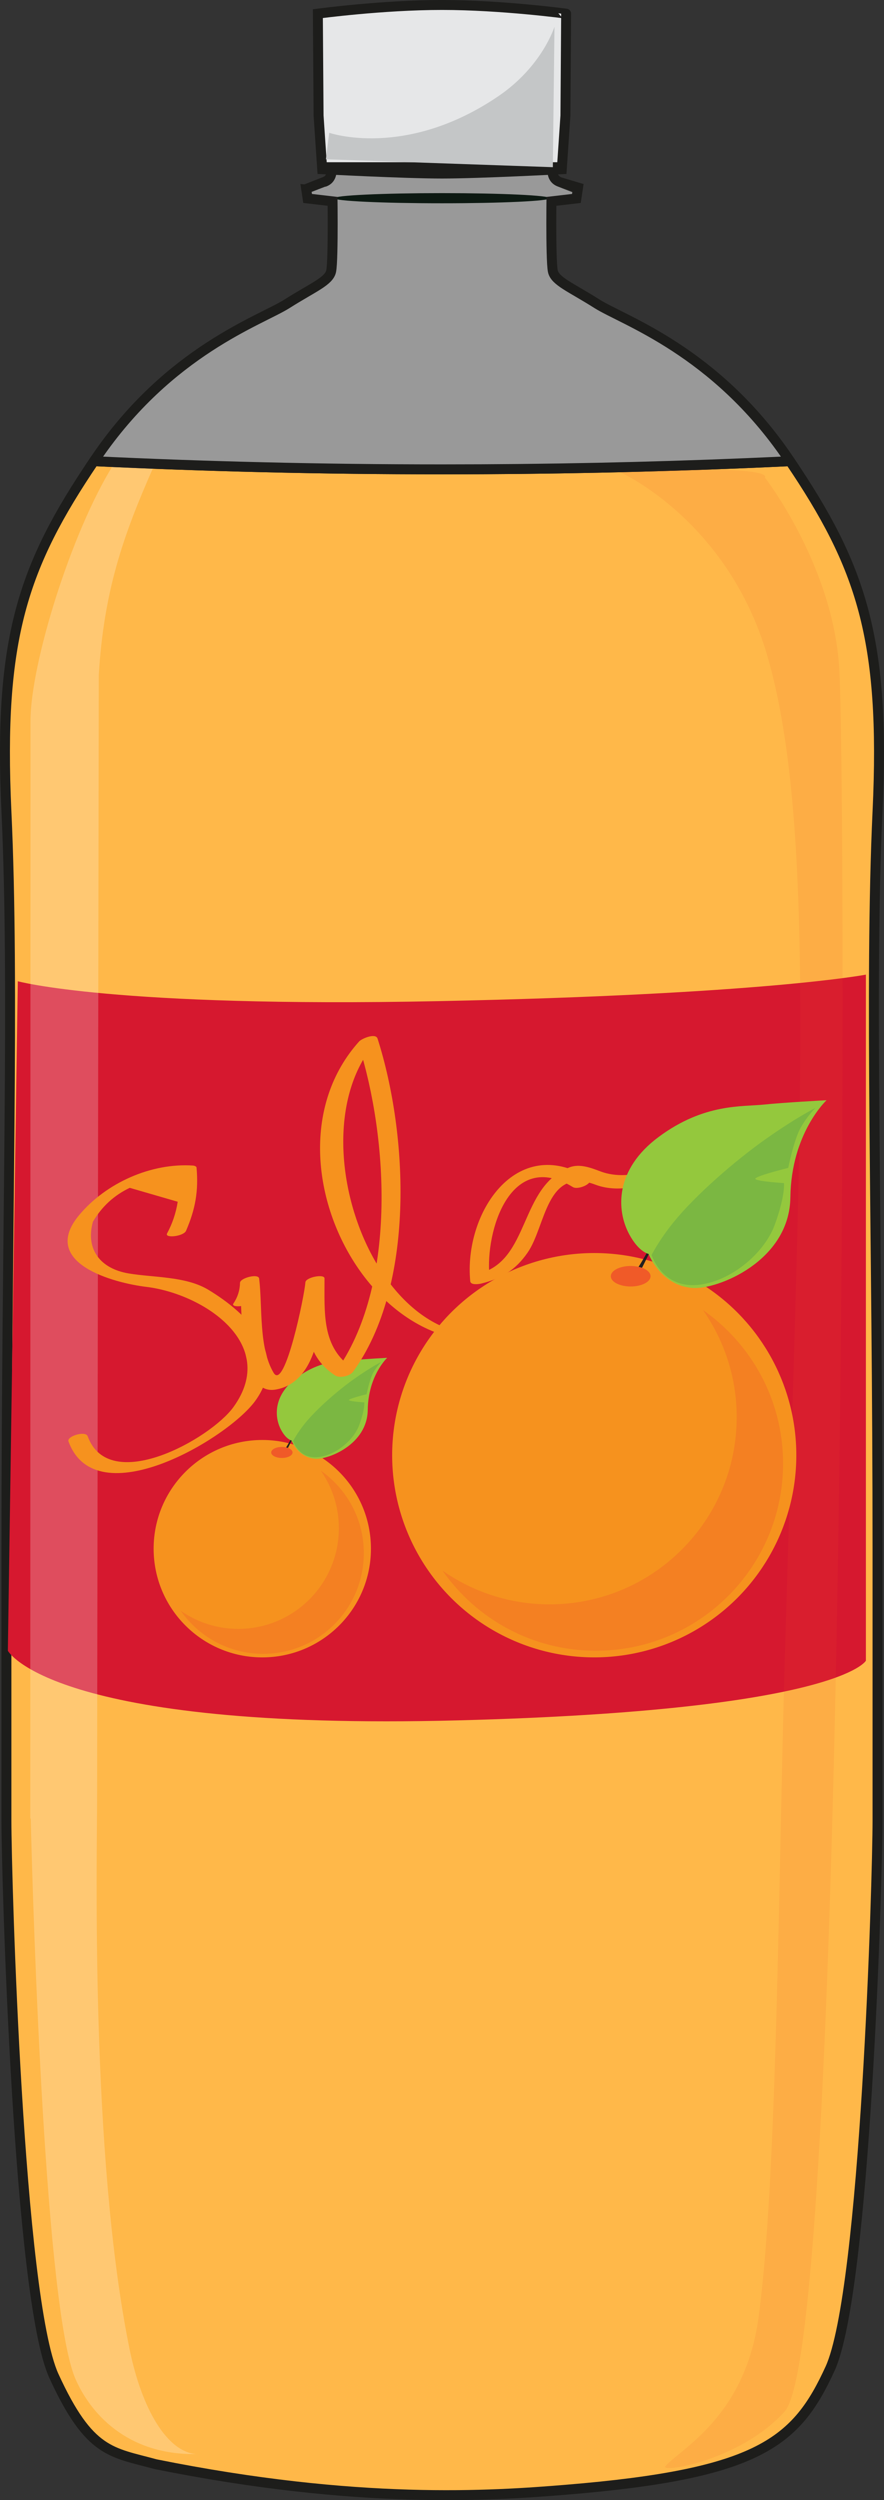<?xml version="1.0" encoding="utf-8"?>
<!-- Generator: Adobe Illustrator 16.0.0, SVG Export Plug-In . SVG Version: 6.00 Build 0)  -->
<!DOCTYPE svg PUBLIC "-//W3C//DTD SVG 1.1//EN" "http://www.w3.org/Graphics/SVG/1.1/DTD/svg11.dtd">
<svg version="1.1" id="Layer_1" xmlns="http://www.w3.org/2000/svg" xmlns:xlink="http://www.w3.org/1999/xlink" x="0px" y="0px"
	 width="88.946px" height="251.447px" viewBox="0 0 88.946 251.447" enable-background="new 0 0 88.946 251.447"
	 xml:space="preserve">
<rect x="0" y="0" width="88.946" height="251.447" fill="#333333" stroke="none"/>
<path id="colour" fill-rule="evenodd" clip-rule="evenodd" fill="#FFB849" stroke="#1D1D1B" stroke-miterlimit="10" d="
	M79.489,46.382c-11.086,0.533-22.839,0.823-35.017,0.823s-23.932-0.29-35.017-0.823c-7.152,10.58-9.621,17.803-8.808,35.237
	c0.823,17.624,0,41.859,0,74.347c0,9.039,0,21.394,0,27.127c0,5.732,1.193,48.043,4.774,55.86c3.582,7.817,5.798,7.661,10.232,8.878
	c20.375,4.107,33.754,3.189,41.309,2.569c19.478-1.599,23.191-4.826,26.559-12.178c3.581-7.817,4.774-49.397,4.774-55.13
	c0-5.733,0-18.088,0-27.127c0-32.487-0.823-56.723,0-74.347C89.111,64.185,86.642,56.962,79.489,46.382z"/>
<path fill="#D6182F" d="M1.791,98.688l-1,67.334c0,0,4.299,8.07,45.333,7c38.334-1,41-6,41-6v-69c0,0-10.333,1.999-43,2.666
	C11.458,101.355,1.791,98.688,1.791,98.688z"/>
<path opacity="0.5" fill="#FFFFFF" d="M79.489,46.382c-0.077-0.115-0.152-0.229-0.23-0.344c-7.332-10.77-16.529-13.801-19.184-15.48
	c-2.654-1.682-4.234-2.266-4.449-3.289c-0.127-0.608-0.154-2.969-0.154-4.785c0-1.244,0.012-2.233,0.012-2.233l2.512-0.292
	l0.143-0.949c-0.002,0-0.934-0.366-1.865-0.731c-0.467-0.183-0.628-0.549-0.673-0.869c-0.044-0.316,0.024-0.587,0.026-0.593H33.32
	c0.001,0.006,0.07,0.277,0.026,0.593c-0.045,0.32-0.207,0.686-0.674,0.869c-0.932,0.365-1.863,0.731-1.865,0.731l0.144,0.949
	l2.511,0.292c0,0,0.012,0.989,0.012,2.233c0,1.816-0.026,4.177-0.154,4.785c-0.215,1.023-1.794,1.607-4.449,3.289
	c-2.653,1.68-11.852,4.711-19.184,15.48c-0.078,0.115-0.153,0.229-0.23,0.344c11.085,0.533,22.839,0.823,35.017,0.823
	S68.403,46.915,79.489,46.382z"/>
<linearGradient id="SVGID_1_" gradientUnits="userSpaceOnUse" x1="32.077" y1="47.203" x2="32.077" y2="16.815">
	<stop  offset="0" style="stop-color:#ECECEC"/>
	<stop  offset="0.55" style="stop-color:#D6E9D8"/>
	<stop  offset="1" style="stop-color:#ECECEC"/>
</linearGradient>
<path fill="url(#SVGID_1_)" d="M33.347,17.409c-0.045,0.32-0.207,0.685-0.674,0.868c-0.932,0.366-1.865,0.731-1.865,0.731v0.001
	c0.002,0,0.934-0.366,1.865-0.731C33.14,18.095,33.302,17.729,33.347,17.409z"/>
<linearGradient id="SVGID_2_" gradientUnits="userSpaceOnUse" x1="44.473" y1="16.816" x2="44.473" y2="16.815">
	<stop  offset="0" style="stop-color:#ECECEC"/>
	<stop  offset="0.55" style="stop-color:#D6E9D8"/>
	<stop  offset="1" style="stop-color:#ECECEC"/>
</linearGradient>
<rect x="33.32" y="16.815" fill="url(#SVGID_2_)" width="22.307" height="0.001"/>
<path fill-rule="evenodd" clip-rule="evenodd" fill="#E6E7E8" stroke="#1D1D1B" stroke-miterlimit="10" d="M44.473,0.5
	c-5.99,0-12.491,0.873-12.491,0.873l0.073,10.26l0.364,5.385c0,0,8.256,0.437,12.054,0.437s12.054-0.437,12.054-0.437l0.365-5.385
	l0.072-10.26C56.964,1.373,50.464,0.5,44.473,0.5z"/>
<ellipse fill-rule="evenodd" clip-rule="evenodd" fill="#0D1912" cx="44.474" cy="19.934" rx="10.846" ry="0.511"/>
<g>
	<path fill="#F8BC5F" d="M3.047,183.399c0,0.032,0,0.069,0,0.104v-0.614l0,0V183.399z"/>
	<path opacity="0.23" fill="#FFFFFF" d="M9.769,180.812c-0.002,0,0.169-112.929,0.169-112.929
		c0.513-8.373,2.396-13.913,5.519-20.948c-0.512-0.021-3.555-0.148-4.064-0.172c-4.254,6.839-8.322,20.015-8.324,25.742
		L3.047,182.889c0.015,0.007,0.032,0.013,0.047,0.021c0.245,10.143,1.481,49.432,4.501,56.352c1.447,3.314,5.074,7.655,12.14,7.551
		c-2.905-0.219-5.466-4.5-6.701-10.566C9.075,216.802,9.769,186.685,9.769,180.812z"/>
</g>
<path fill="none" stroke="#1D1D1B" stroke-miterlimit="10" d="M79.489,46.382c-0.077-0.115-0.152-0.229-0.23-0.344
	c-7.332-10.77-16.529-13.801-19.184-15.48c-2.654-1.682-4.234-2.266-4.449-3.289c-0.127-0.608-0.154-2.969-0.154-4.785
	c0-1.244,0.012-2.233,0.012-2.233l2.512-0.292l0.143-0.949c-0.002,0-0.934-0.366-1.865-0.731c-0.467-0.183-0.628-0.549-0.673-0.869
	c-0.044-0.316,0.024-0.587,0.026-0.593H33.32c0.001,0.006,0.07,0.277,0.026,0.593c-0.045,0.32-0.207,0.686-0.674,0.869
	c-0.932,0.365-1.863,0.731-1.865,0.731l0.144,0.949l2.511,0.292c0,0,0.012,0.989,0.012,2.233c0,1.816-0.026,4.177-0.154,4.785
	c-0.215,1.023-1.794,1.607-4.449,3.289c-2.653,1.68-11.852,4.711-19.184,15.48c-0.078,0.115-0.153,0.229-0.23,0.344
	c11.085,0.533,22.839,0.823,35.017,0.823c10.592,0,20.862-0.219,30.652-0.628C76.591,46.517,78.046,46.45,79.489,46.382z"/>
<path fill-rule="evenodd" clip-rule="evenodd" fill="#C4C6C7" d="M33.124,13.355c0,0,7.667,2.667,17-3.667
	c4.448-3.018,5.667-7,5.667-7l-0.165,14.127l-22.835-0.794L33.124,13.355z"/>
<g>
	<circle fill="#F6921E" cx="26.391" cy="155.756" r="10.933"/>
	<path fill="#F48022" d="M32.271,147.903c1.147,1.643,1.825,3.637,1.825,5.791c0,5.593-4.533,10.127-10.126,10.127
		c-2.155,0-4.149-0.679-5.791-1.826c1.831,2.619,4.862,4.336,8.3,4.336c5.594,0,10.127-4.534,10.127-10.127
		C36.606,152.767,34.89,149.734,32.271,147.903z"/>
	<g>
		<path fill="#231F20" d="M29.319,144.655c-0.495,0.908-0.637,1.084-1.033,1.607c-0.037,0.049,0.287,0.046,0.332-0.002
			c0.125-0.133,0.742-1.414,0.742-1.414L29.319,144.655z"/>
		<path fill="#94C83D" d="M35.599,136.792c-1.205,0.129-3.25-0.076-5.714,1.746c-2.381,1.76-2.313,3.963-1.593,5.287
			c0.521,0.958,1.037,1.045,1.037,1.045s0.646,1.712,2.383,1.842c1.318,0.099,5.245-1.433,5.289-4.904
			c0.045-3.471,1.957-5.248,1.957-5.248S36.613,136.685,35.599,136.792z"/>
		<path fill="none" d="M38.416,136.802c0,0-1.505,0.804-2.845,1.693c-4.939,3.281-6.312,6.408-6.312,6.408"/>
		<path opacity="0.88" fill="#78B443" d="M38.358,136.976c0,0-1.035,0.513-2.703,1.691c-1.669,1.18-3.782,3.022-4.959,4.472
			c-0.813,1.001-1.203,1.791-1.203,1.791s0.539,1.706,2.334,1.628s3.734-1.648,4.322-3.247c0.588-1.6,0.505-2.271,0.505-2.271
			s-1.345-0.08-1.538-0.209c-0.193-0.13,1.77-0.611,1.77-0.611s0.309-1.527,0.672-2.174
			C37.922,137.401,38.358,136.976,38.358,136.976z"/>
	</g>
	<ellipse fill="#F05A28" cx="28.362" cy="146.077" rx="1.075" ry="0.555"/>
</g>
<path opacity="0.11" fill="#F05A28" d="M62.458,47.522c0,0,10.778,4.814,14.748,18.434c4.991,17.125,3.285,48.168,1.752,101.066
	c-0.635,21.908-0.756,52.371-2.638,66.076c-1.362,9.924-7.72,13.099-9.362,14.924c-0.669,0.743,7.5-0.5,12-5.5
	c6.135-6.816,6.252-159.223,5.5-175c-0.5-10.5-7.5-19.5-7.5-19.5S78.368,46.685,62.458,47.522z"/>
<g>
	<g>
		<path fill="#F6921E" d="M18.721,123.782c0.946-2.193,1.261-4.01,1.055-6.352c-0.013-0.141-0.261-0.201-0.358-0.207
			c-4.22-0.279-8.729,1.741-11.434,4.959c-4.12,4.902,3.611,6.865,6.718,7.24c5.788,0.697,13.379,5.737,8.79,12.086
			c-2.325,3.218-12.5,8.893-14.671,2.939c-0.212-0.582-2.122-0.004-1.932,0.518c2.771,7.6,16.051-0.279,18.798-4.08
			c3.394-4.695-0.791-8.791-4.721-11.166c-2.275-1.375-5.497-1.219-8.031-1.647c-2.792-0.472-4.359-2.374-3.588-5.194
			c0.893-1.525,2.129-2.664,3.708-3.414c1.608,0.467,3.218,0.934,4.826,1.4c-0.175,1.129-0.536,2.197-1.08,3.205
			C16.591,124.557,18.478,124.347,18.721,123.782L18.721,123.782z"/>
	</g>
</g>
<g>
	<g>
		<path fill="#F6921E" d="M25.392,130.835c0.441-0.645,0.667-1.354,0.678-2.131c-0.641,0.135-1.283,0.27-1.925,0.404
			c0.261,2.17-0.261,11.273,3.554,10.651c4.52-0.737,4.738-7.495,4.947-11.072c-0.641,0.135-1.283,0.269-1.925,0.403
			c0.017,3.539-0.268,7.146,3.013,9.25c0.458,0.293,1.475,0.059,1.791-0.379c6.268-8.653,5.558-23.795,2.465-33.504
			c-0.193-0.604-1.604,0.004-1.854,0.283c-11.353,12.633,3.893,38.295,20.114,27.548c0.859-0.569-1.095-0.473-1.516-0.193
			c-14.877,9.855-26.087-17.095-16.823-27.402c-0.619,0.095-1.236,0.188-1.854,0.282c3.057,9.596,3.881,24.488-2.309,33.034
			c0.598-0.126,1.194-0.253,1.791-0.379c-3.219-2.063-2.872-5.672-2.888-9.058c-0.002-0.477-1.895-0.122-1.925,0.403
			c-0.072,1.234-2.07,10.989-3.195,9.093c-1.521-2.561-1.109-6.604-1.456-9.479c-0.064-0.535-1.854-0.078-1.925,0.402
			c-0.012,0.776-0.238,1.486-0.68,2.131C23.255,131.577,25.126,131.39,25.392,130.835L25.392,130.835z"/>
	</g>
</g>
<g>
	<g>
		<path fill="#F6921E" d="M59.172,118.442c-7.244-4.447-12.509,3.586-11.858,10.414c0.04,0.419,0.873,0.293,1.1,0.237
			c2.057-0.506,3.452-1.36,4.666-3.104c1.86-2.671,1.852-8.724,6.826-6.843c5.027,1.9,12.492-3.679,15.947-6.721
			c0.847-0.745-1.072-0.76-1.553-0.336c-3.15,2.773-9.288,7.46-13.898,5.717c-0.961-0.363-2.076-0.79-3.096-0.405
			c-5.078,1.917-3.951,9.42-9.158,10.699c0.365,0.079,0.732,0.158,1.098,0.237c-0.433-4.545,2.107-12.807,8.393-8.949
			C58.188,119.728,59.97,118.933,59.172,118.442L59.172,118.442z"/>
	</g>
</g>
<g>
	<circle fill="#F6921E" cx="59.791" cy="146.355" r="20.333"/>
	<path fill="#F48022" d="M70.728,131.751c2.135,3.055,3.396,6.763,3.396,10.771c0,10.4-8.432,18.833-18.834,18.833
		c-4.008,0-7.717-1.262-10.77-3.396c3.404,4.869,9.044,8.062,15.438,8.062c10.4,0,18.833-8.432,18.833-18.834
		C78.791,140.796,75.599,135.156,70.728,131.751z"/>
	<g>
		<path fill="#231F20" d="M65.239,125.711c-0.922,1.688-1.186,2.017-1.922,2.987c-0.068,0.092,0.532,0.088,0.617-0.002
			c0.23-0.248,1.379-2.629,1.379-2.629L65.239,125.711z"/>
		<path fill="#94C83D" d="M76.917,111.086c-2.242,0.239-6.047-0.142-10.627,3.247c-4.428,3.273-4.303,7.371-2.963,9.834
			c0.969,1.781,1.93,1.943,1.93,1.943s1.203,3.184,4.432,3.425c2.451,0.184,9.754-2.664,9.837-9.12
			c0.083-6.457,3.639-9.762,3.639-9.762S78.804,110.886,76.917,111.086z"/>
		<path fill="none" d="M82.155,111.104c0,0-2.799,1.494-5.29,3.149c-9.187,6.101-11.737,11.919-11.737,11.919"/>
		<path opacity="0.88" fill="#78B443" d="M82.049,111.429c0,0-1.926,0.953-5.028,3.146s-7.033,5.62-9.223,8.315
			c-1.512,1.863-2.236,3.331-2.236,3.331s1.003,3.172,4.34,3.026c3.338-0.143,6.946-3.064,8.04-6.038
			c1.093-2.975,0.938-4.222,0.938-4.222s-2.5-0.15-2.86-0.391s3.29-1.136,3.29-1.136s0.574-2.841,1.251-4.042
			S82.049,111.429,82.049,111.429z"/>
	</g>
	<ellipse fill="#F05A28" cx="63.458" cy="128.355" rx="2" ry="1.031"/>
</g>
</svg>
